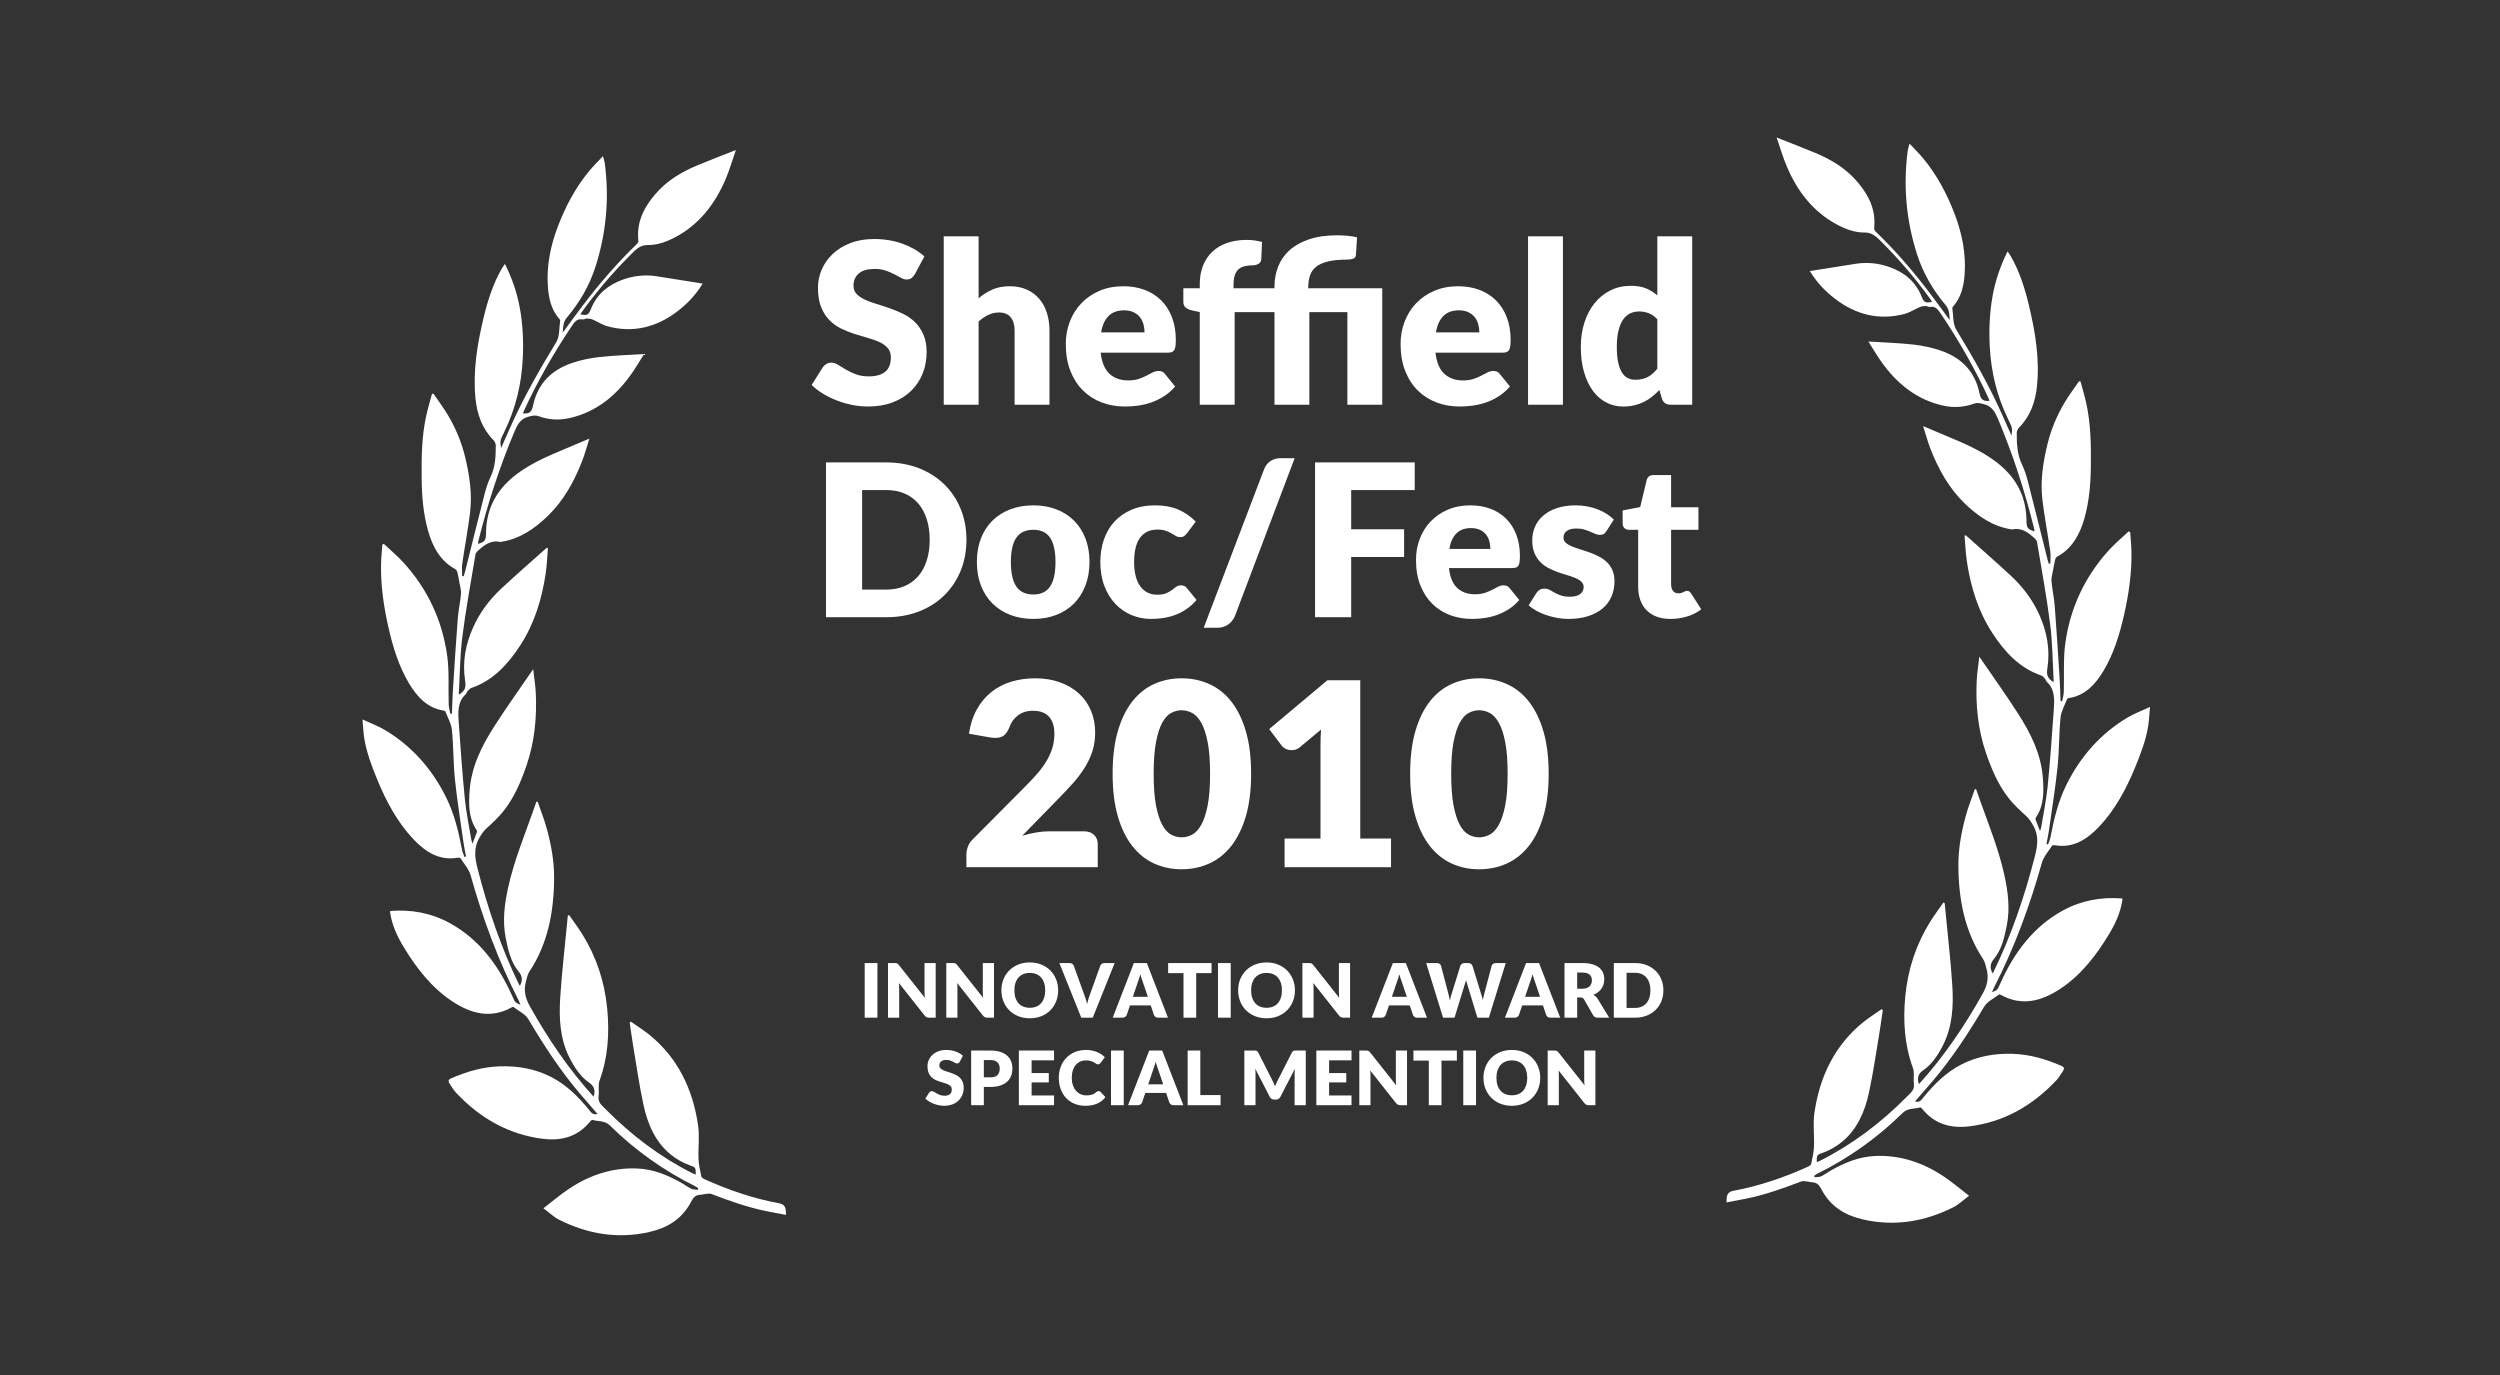 <?xml version="1.0" encoding="UTF-8" standalone="no"?>
<svg width="200px" height="110px" viewBox="0 0 200 110" version="1.1" xmlns="http://www.w3.org/2000/svg" xmlns:xlink="http://www.w3.org/1999/xlink" xmlns:sketch="http://www.bohemiancoding.com/sketch/ns">
    <rect x="0" y="0" width="200" height="110" fill="#333333" stroke="none"/>
    <!-- Generator: Sketch 3.3.3 (12072) - http://www.bohemiancoding.com/sketch -->
    <title>PV - Sheffield DocFest 2010</title>
    <desc>Created with Sketch.</desc>
    <defs></defs>
    <g id="Page-1" stroke="none" stroke-width="1" fill="none" fill-rule="evenodd" sketch:type="MSPage">
        <g id="Awards" sketch:type="MSArtboardGroup" transform="translate(-36, -579)">
            <g id="PV---Sheffield-DocFest-2010" sketch:type="MSLayerGroup" transform="translate(36, 579)">
                <g id="Palmes" transform="translate(29, 11)" fill="#FFFFFF" sketch:type="MSShapeGroup">
                    <g id="Palme">
                        <g transform="translate(0, 1)">
                            <path d="M26.655,81.971 C26.677,81.355 26.604,81.378 26.165,81.219 C25.637,81.028 25.116,80.733 24.668,80.371 C23.44,79.379 22.809,77.943 22.473,76.365 C22.151,74.859 21.93,73.327 21.674,71.805 C21.563,71.144 21.475,70.478 21.377,69.815 C21.404,69.785 21.432,69.756 21.459,69.727 C21.964,70.081 22.49,70.404 22.969,70.796 C25.192,72.611 26.429,75.089 26.85,78.053 C26.973,78.919 26.844,79.825 26.88,80.711 C26.898,81.184 27.01,81.655 27.108,82.12 C27.128,82.212 27.269,82.294 27.37,82.34 C29.274,83.197 31.228,83.871 33.262,84.249 C33.766,84.342 33.886,84.528 33.876,85.192 C33.347,85.091 32.825,84.999 32.305,84.892 C30.808,84.585 29.366,84.077 27.931,83.527 C27.661,83.424 27.315,83.567 27.003,83.584 C26.665,83.603 26.471,83.783 26.301,84.116 C25.565,85.553 24.348,86.243 22.938,86.562 C20.434,87.128 18.025,86.738 15.718,85.574 C15.308,85.367 14.956,85.02 14.475,84.661 C15.219,84.09 15.844,83.553 16.519,83.104 C18.201,81.985 20.025,81.389 22.007,81.48 C23.266,81.538 24.419,82.003 25.524,82.633 C25.787,82.783 26.033,82.974 26.304,83.101 C26.461,83.175 26.653,83.159 26.829,83.184 C26.84,83.141 26.851,83.099 26.861,83.056 C26.779,83.003 26.7,82.94 26.613,82.897 C24.115,81.657 21.832,80.049 19.793,78.039 C19.368,77.62 18.858,77.737 18.392,77.592 C18.347,77.579 18.264,77.655 18.22,77.71 C17.199,78.978 15.864,79.283 14.422,79.103 C11.72,78.766 9.416,77.479 7.473,75.405 C7.279,75.198 7.135,74.935 6.971,74.695 C6.846,74.514 6.845,74.376 7.07,74.278 C8.325,73.73 9.609,73.35 10.971,73.307 C12.415,73.261 13.802,73.492 15.119,74.173 C16.293,74.78 17.235,75.703 18.092,76.749 C18.268,76.964 18.423,77.237 18.8,77.115 C18.316,76.557 17.847,76.027 17.388,75.487 C15.834,73.658 14.513,71.639 13.273,69.544 C13.018,69.113 12.485,68.877 12.074,68.56 C12.043,68.537 11.962,68.574 11.912,68.601 C10.252,69.518 8.675,69.087 7.204,68.123 C5.543,67.034 4.301,65.444 3.246,63.681 C2.761,62.871 2.368,62.013 2.217,61.044 C2.209,60.995 2.211,60.944 2.208,60.878 C3.872,60.749 5.455,61.017 6.952,61.831 C9.294,63.104 10.862,65.172 11.987,67.7 C12.208,68.195 12.202,68.198 12.635,68.381 C12.572,68.227 12.534,68.112 12.48,68.007 C10.856,64.837 9.623,61.49 8.648,58.018 C8.508,57.521 8.123,57.104 7.838,56.661 C7.806,56.611 7.683,56.606 7.607,56.619 C6.176,56.866 5.058,56.179 4.082,55.147 C2.797,53.787 1.903,52.131 1.176,50.357 C0.743,49.299 0.332,48.23 0.145,47.081 C0.071,46.625 0.055,46.157 0,45.556 C0.679,45.872 1.277,46.088 1.819,46.415 C3.926,47.682 5.556,49.487 6.699,51.809 C7.343,53.115 7.69,54.534 7.962,55.98 C8,56.178 8.089,56.364 8.155,56.556 C8.198,56.542 8.241,56.527 8.284,56.513 C8.221,56.181 8.144,55.852 8.097,55.518 C7.855,53.808 7.579,52.102 7.398,50.384 C7.26,49.064 7.287,47.724 7.156,46.403 C7.105,45.895 6.821,45.413 6.632,44.925 C6.613,44.876 6.513,44.848 6.448,44.838 C5.203,44.636 4.385,43.773 3.732,42.686 C2.898,41.298 2.424,39.741 2.064,38.142 C1.695,36.505 1.455,34.846 1.484,33.153 C1.493,32.626 1.55,32.101 1.585,31.574 C1.624,31.552 1.663,31.529 1.702,31.506 C2.238,32.012 2.807,32.483 3.304,33.031 C5.174,35.098 6.376,37.576 6.774,40.453 C6.951,41.732 6.854,43.056 6.897,44.359 C6.905,44.61 6.985,44.857 7.032,45.106 C7.073,45.099 7.115,45.092 7.156,45.085 C7.181,44.469 7.193,43.852 7.232,43.237 C7.354,41.324 7.473,39.411 7.62,37.501 C7.672,36.828 7.823,36.164 7.882,35.491 C7.906,35.216 7.807,34.927 7.759,34.646 C7.71,34.365 7.664,34.082 7.596,33.806 C7.572,33.705 7.51,33.578 7.433,33.536 C6.245,32.897 5.617,31.78 5.243,30.453 C4.861,29.096 4.747,27.697 4.732,26.284 C4.714,24.585 4.735,22.889 5.106,21.226 C5.234,20.65 5.406,20.086 5.558,19.517 C5.596,19.509 5.635,19.501 5.673,19.493 C6.06,20.061 6.475,20.609 6.829,21.202 C7.444,22.231 7.913,23.345 8.203,24.535 C8.56,26.002 8.79,27.5 8.604,29.02 C8.437,30.384 8.177,31.734 7.98,33.095 C7.933,33.417 7.973,33.754 7.973,34.083 C8.014,34.089 8.056,34.094 8.097,34.099 C8.134,33.974 8.175,33.85 8.207,33.723 C8.723,31.666 9.231,29.607 9.759,27.554 C9.881,27.079 10.028,26.601 10.238,26.168 C10.627,25.367 10.662,24.509 10.662,23.641 C10.662,23.498 10.582,23.316 10.483,23.217 C9.585,22.314 9.166,21.157 9.038,19.868 C8.82,17.655 9.188,15.506 9.698,13.377 C10.023,12.023 10.444,10.713 11.125,9.518 C11.197,9.391 11.285,9.274 11.393,9.11 C11.967,10.266 12.367,11.427 12.589,12.656 C12.831,13.993 12.889,15.346 12.82,16.708 C12.716,18.768 12.24,20.713 11.352,22.531 C11.012,23.225 10.991,23.261 11.084,23.843 C11.327,23.297 11.544,22.814 11.758,22.33 C12.833,19.894 14.136,17.61 15.506,15.363 C15.78,14.914 15.727,14.222 15.815,13.64 C15.822,13.595 15.759,13.53 15.72,13.484 C15.097,12.76 14.891,11.852 14.828,10.904 C14.717,9.258 15.04,7.684 15.609,6.174 C16.231,4.526 17.045,2.997 18.144,1.67 C18.47,1.276 18.836,0.922 19.236,0.491 C19.297,0.717 19.355,0.867 19.376,1.022 C19.759,3.861 19.503,6.636 18.638,9.339 C18.147,10.872 17.355,12.216 16.351,13.404 C16.072,13.733 16.042,14.1 16.023,14.604 C16.574,13.856 17.058,13.186 17.555,12.528 C18.901,10.749 20.344,9.071 21.929,7.543 C21.998,7.477 22.079,7.355 22.07,7.271 C21.905,5.777 22.51,4.615 23.386,3.576 C24.319,2.468 25.497,1.769 26.762,1.238 C27.753,0.821 28.757,0.442 29.872,0 C29.584,0.827 29.363,1.593 29.056,2.316 C28.209,4.313 26.958,5.911 25.135,6.914 C24.405,7.315 23.635,7.616 22.82,7.601 C22.182,7.589 21.808,8.023 21.419,8.41 C20.009,9.815 18.713,11.342 17.532,12.984 C17.498,13.032 17.473,13.088 17.439,13.147 C17.964,13.265 18.085,13.191 18.272,12.724 C18.772,11.477 19.695,10.774 20.837,10.366 C21.722,10.05 22.626,9.96 23.547,10.103 C24.752,10.29 25.956,10.486 27.213,10.686 C26.649,11.609 25.972,12.311 25.201,12.901 C23.504,14.198 21.643,14.648 19.621,14.109 C19.202,13.997 18.817,13.736 18.41,13.563 C18.268,13.503 18.106,13.483 17.953,13.481 C17.837,13.478 17.715,13.575 17.607,13.554 C17.142,13.462 16.935,13.798 16.705,14.142 C15.273,16.278 13.994,18.517 12.904,20.885 C12.877,20.942 12.86,21.004 12.837,21.067 C13.329,21.124 13.536,20.967 13.634,20.486 C14.018,18.617 15.185,17.577 16.763,17.039 C17.472,16.798 18.218,16.645 18.957,16.563 C20.103,16.435 21.257,16.403 22.528,16.322 C22.169,16.888 21.873,17.398 21.538,17.877 C20.259,19.706 18.648,20.979 16.553,21.449 C15.713,21.638 14.895,21.586 14.092,21.296 C13.788,21.187 13.543,21.266 13.248,21.345 C12.645,21.507 12.396,21.954 12.159,22.518 C10.965,25.361 10.01,28.297 9.262,31.316 C9.248,31.376 9.253,31.441 9.249,31.511 C9.794,31.343 9.878,31.224 9.883,30.637 C9.902,28.526 10.864,27.021 12.406,25.879 C13.569,25.018 14.866,24.474 16.163,23.928 C16.793,23.663 17.422,23.396 18.151,23.088 C17.939,23.749 17.783,24.342 17.564,24.905 C16.921,26.552 16.078,28.057 14.842,29.258 C13.767,30.302 12.58,31.111 11.125,31.342 C11.09,31.347 11.053,31.363 11.02,31.356 C10.261,31.184 9.708,31.613 9.183,32.115 C9.118,32.177 9.052,32.269 9.038,32.357 C8.677,34.547 8.267,36.73 7.988,38.933 C7.797,40.44 7.791,41.975 7.704,43.497 C7.703,43.518 7.728,43.54 7.74,43.56 C8.212,43.242 8.293,43.005 8.207,42.438 C7.98,40.958 8.247,39.555 8.836,38.224 C9.378,36.998 10.163,35.963 11.103,35.087 C12.295,33.975 13.523,32.909 14.736,31.824 C14.769,31.835 14.802,31.846 14.835,31.857 C14.777,32.534 14.752,33.217 14.653,33.887 C14.351,35.942 13.749,37.875 12.644,39.593 C11.634,41.162 10.426,42.449 8.705,43.039 C8.584,43.08 8.483,43.208 8.388,43.312 C8.331,43.374 8.318,43.488 8.258,43.542 C7.59,44.152 7.641,44.985 7.698,45.798 C7.843,47.838 7.985,49.88 8.188,51.914 C8.297,53.011 8.527,54.093 8.705,55.181 C8.716,55.252 8.747,55.319 8.8,55.485 C8.943,55.118 9.057,54.839 9.157,54.555 C9.173,54.509 9.142,54.427 9.111,54.38 C8.476,53.422 8.488,52.327 8.572,51.226 C8.719,49.284 9.559,47.646 10.547,46.102 C11.522,44.577 12.576,43.113 13.655,41.535 C13.733,42.231 13.834,42.837 13.863,43.447 C13.957,45.432 13.761,47.376 13.117,49.25 C12.665,50.563 12.126,51.827 11.278,52.889 C10.874,53.395 10.396,53.837 9.921,54.266 C9.669,54.495 9.506,54.753 9.334,55.056 C8.859,55.897 9.003,56.7 9.227,57.571 C10.048,60.763 11.101,63.851 12.532,66.778 C12.549,66.811 12.573,66.84 12.595,66.872 C12.832,66.407 12.792,66.09 12.489,65.722 C11.866,64.968 11.652,64.019 11.46,63.06 C11.18,61.658 11.364,60.287 11.67,58.922 C12.12,56.915 12.882,55.031 13.567,53.116 C13.682,52.794 13.794,52.47 13.908,52.146 C13.941,52.139 13.975,52.132 14.008,52.124 C14.253,52.835 14.535,53.533 14.734,54.258 C15.09,55.558 15.337,56.889 15.329,58.254 C15.313,60.952 14.83,63.506 13.343,65.741 C13.205,65.948 13.159,66.232 13.085,66.485 C12.873,67.213 13.019,67.839 13.389,68.502 C14.851,71.115 16.508,73.552 18.485,75.731 C18.655,75.234 18.531,74.883 18.147,74.622 C17.418,74.124 16.941,73.38 16.537,72.569 C15.807,71.1 15.714,69.494 15.813,67.888 C15.936,65.887 16.174,63.894 16.363,61.897 C16.383,61.682 16.404,61.467 16.425,61.252 C16.459,61.235 16.492,61.217 16.525,61.199 C16.887,61.722 17.27,62.228 17.605,62.769 C18.713,64.56 19.371,66.546 19.577,68.691 C19.765,70.654 19.646,72.588 18.961,74.455 C18.828,74.817 18.943,75.28 18.888,75.688 C18.819,76.204 19.147,76.428 19.421,76.706 C21.513,78.829 23.835,80.576 26.43,81.878 C26.493,81.91 26.56,81.932 26.655,81.971"></path>
                        </g>
                        <g transform="translate(126, 43.5) scale(-1, 1) translate(-126, -43.5) translate(109, 0)">
                            <path d="M26.655,81.971 C26.677,81.355 26.604,81.378 26.165,81.219 C25.637,81.028 25.116,80.733 24.668,80.371 C23.44,79.379 22.809,77.943 22.473,76.365 C22.151,74.859 21.93,73.327 21.674,71.805 C21.563,71.144 21.475,70.478 21.377,69.815 C21.404,69.785 21.432,69.756 21.459,69.727 C21.964,70.081 22.49,70.404 22.969,70.796 C25.192,72.611 26.429,75.089 26.85,78.053 C26.973,78.919 26.844,79.825 26.88,80.711 C26.898,81.184 27.01,81.655 27.108,82.12 C27.128,82.212 27.269,82.294 27.37,82.34 C29.274,83.197 31.228,83.871 33.262,84.249 C33.766,84.342 33.886,84.528 33.876,85.192 C33.347,85.091 32.825,84.999 32.305,84.892 C30.808,84.585 29.366,84.077 27.931,83.527 C27.661,83.424 27.315,83.567 27.003,83.584 C26.665,83.603 26.471,83.783 26.301,84.116 C25.565,85.553 24.348,86.243 22.938,86.562 C20.434,87.128 18.025,86.738 15.718,85.574 C15.308,85.367 14.956,85.02 14.475,84.661 C15.219,84.09 15.844,83.553 16.519,83.104 C18.201,81.985 20.025,81.389 22.007,81.48 C23.266,81.538 24.419,82.003 25.524,82.633 C25.787,82.783 26.033,82.974 26.304,83.101 C26.461,83.175 26.653,83.159 26.829,83.184 C26.84,83.141 26.851,83.099 26.861,83.056 C26.779,83.003 26.7,82.94 26.613,82.897 C24.115,81.657 21.832,80.049 19.793,78.039 C19.368,77.62 18.858,77.737 18.392,77.592 C18.347,77.579 18.264,77.655 18.22,77.71 C17.199,78.978 15.864,79.283 14.422,79.103 C11.72,78.766 9.416,77.479 7.473,75.405 C7.279,75.198 7.135,74.935 6.971,74.695 C6.846,74.514 6.845,74.376 7.07,74.278 C8.325,73.73 9.609,73.35 10.971,73.307 C12.415,73.261 13.802,73.492 15.119,74.173 C16.293,74.78 17.235,75.703 18.092,76.749 C18.268,76.964 18.423,77.237 18.8,77.115 C18.316,76.557 17.847,76.027 17.388,75.487 C15.834,73.658 14.513,71.639 13.273,69.544 C13.018,69.113 12.485,68.877 12.074,68.56 C12.043,68.537 11.962,68.574 11.912,68.601 C10.252,69.518 8.675,69.087 7.204,68.123 C5.543,67.034 4.301,65.444 3.246,63.681 C2.761,62.871 2.368,62.013 2.217,61.044 C2.209,60.995 2.211,60.944 2.208,60.878 C3.872,60.749 5.455,61.017 6.952,61.831 C9.294,63.104 10.862,65.172 11.987,67.7 C12.208,68.195 12.202,68.198 12.635,68.381 C12.572,68.227 12.534,68.112 12.48,68.007 C10.856,64.837 9.623,61.49 8.648,58.018 C8.508,57.521 8.123,57.104 7.838,56.661 C7.806,56.611 7.683,56.606 7.607,56.619 C6.176,56.866 5.058,56.179 4.082,55.147 C2.797,53.787 1.903,52.131 1.176,50.357 C0.743,49.299 0.332,48.23 0.145,47.081 C0.071,46.625 0.055,46.157 0,45.556 C0.679,45.872 1.277,46.088 1.819,46.415 C3.926,47.682 5.556,49.487 6.699,51.809 C7.343,53.115 7.69,54.534 7.962,55.98 C8,56.178 8.089,56.364 8.155,56.556 C8.198,56.542 8.241,56.527 8.284,56.513 C8.221,56.181 8.144,55.852 8.097,55.518 C7.855,53.808 7.579,52.102 7.398,50.384 C7.26,49.064 7.287,47.724 7.156,46.403 C7.105,45.895 6.821,45.413 6.632,44.925 C6.613,44.876 6.513,44.848 6.448,44.838 C5.203,44.636 4.385,43.773 3.732,42.686 C2.898,41.298 2.424,39.741 2.064,38.142 C1.695,36.505 1.455,34.846 1.484,33.153 C1.493,32.626 1.55,32.101 1.585,31.574 C1.624,31.552 1.663,31.529 1.702,31.506 C2.238,32.012 2.807,32.483 3.304,33.031 C5.174,35.098 6.376,37.576 6.774,40.453 C6.951,41.732 6.854,43.056 6.897,44.359 C6.905,44.61 6.985,44.857 7.032,45.106 C7.073,45.099 7.115,45.092 7.156,45.085 C7.181,44.469 7.193,43.852 7.232,43.237 C7.354,41.324 7.473,39.411 7.62,37.501 C7.672,36.828 7.823,36.164 7.882,35.491 C7.906,35.216 7.807,34.927 7.759,34.646 C7.71,34.365 7.664,34.082 7.596,33.806 C7.572,33.705 7.51,33.578 7.433,33.536 C6.245,32.897 5.617,31.78 5.243,30.453 C4.861,29.096 4.747,27.697 4.732,26.284 C4.714,24.585 4.735,22.889 5.106,21.226 C5.234,20.65 5.406,20.086 5.558,19.517 C5.596,19.509 5.635,19.501 5.673,19.493 C6.06,20.061 6.475,20.609 6.829,21.202 C7.444,22.231 7.913,23.345 8.203,24.535 C8.56,26.002 8.79,27.5 8.604,29.02 C8.437,30.384 8.177,31.734 7.98,33.095 C7.933,33.417 7.973,33.754 7.973,34.083 C8.014,34.089 8.056,34.094 8.097,34.099 C8.134,33.974 8.175,33.85 8.207,33.723 C8.723,31.666 9.231,29.607 9.759,27.554 C9.881,27.079 10.028,26.601 10.238,26.168 C10.627,25.367 10.662,24.509 10.662,23.641 C10.662,23.498 10.582,23.316 10.483,23.217 C9.585,22.314 9.166,21.157 9.038,19.868 C8.82,17.655 9.188,15.506 9.698,13.377 C10.023,12.023 10.444,10.713 11.125,9.518 C11.197,9.391 11.285,9.274 11.393,9.11 C11.967,10.266 12.367,11.427 12.589,12.656 C12.831,13.993 12.889,15.346 12.82,16.708 C12.716,18.768 12.24,20.713 11.352,22.531 C11.012,23.225 10.991,23.261 11.084,23.843 C11.327,23.297 11.544,22.814 11.758,22.33 C12.833,19.894 14.136,17.61 15.506,15.363 C15.78,14.914 15.727,14.222 15.815,13.64 C15.822,13.595 15.759,13.53 15.72,13.484 C15.097,12.76 14.891,11.852 14.828,10.904 C14.717,9.258 15.04,7.684 15.609,6.174 C16.231,4.526 17.045,2.997 18.144,1.67 C18.47,1.276 18.836,0.922 19.236,0.491 C19.297,0.717 19.355,0.867 19.376,1.022 C19.759,3.861 19.503,6.636 18.638,9.339 C18.147,10.872 17.355,12.216 16.351,13.404 C16.072,13.733 16.042,14.1 16.023,14.604 C16.574,13.856 17.058,13.186 17.555,12.528 C18.901,10.749 20.344,9.071 21.929,7.543 C21.998,7.477 22.079,7.355 22.07,7.271 C21.905,5.777 22.51,4.615 23.386,3.576 C24.319,2.468 25.497,1.769 26.762,1.238 C27.753,0.821 28.757,0.442 29.872,0 C29.584,0.827 29.363,1.593 29.056,2.316 C28.209,4.313 26.958,5.911 25.135,6.914 C24.405,7.315 23.635,7.616 22.82,7.601 C22.182,7.589 21.808,8.023 21.419,8.41 C20.009,9.815 18.713,11.342 17.532,12.984 C17.498,13.032 17.473,13.088 17.439,13.147 C17.964,13.265 18.085,13.191 18.272,12.724 C18.772,11.477 19.695,10.774 20.837,10.366 C21.722,10.05 22.626,9.96 23.547,10.103 C24.752,10.29 25.956,10.486 27.213,10.686 C26.649,11.609 25.972,12.311 25.201,12.901 C23.504,14.198 21.643,14.648 19.621,14.109 C19.202,13.997 18.817,13.736 18.41,13.563 C18.268,13.503 18.106,13.483 17.953,13.481 C17.837,13.478 17.715,13.575 17.607,13.554 C17.142,13.462 16.935,13.798 16.705,14.142 C15.273,16.278 13.994,18.517 12.904,20.885 C12.877,20.942 12.86,21.004 12.837,21.067 C13.329,21.124 13.536,20.967 13.634,20.486 C14.018,18.617 15.185,17.577 16.763,17.039 C17.472,16.798 18.218,16.645 18.957,16.563 C20.103,16.435 21.257,16.403 22.528,16.322 C22.169,16.888 21.873,17.398 21.538,17.877 C20.259,19.706 18.648,20.979 16.553,21.449 C15.713,21.638 14.895,21.586 14.092,21.296 C13.788,21.187 13.543,21.266 13.248,21.345 C12.645,21.507 12.396,21.954 12.159,22.518 C10.965,25.361 10.01,28.297 9.262,31.316 C9.248,31.376 9.253,31.441 9.249,31.511 C9.794,31.343 9.878,31.224 9.883,30.637 C9.902,28.526 10.864,27.021 12.406,25.879 C13.569,25.018 14.866,24.474 16.163,23.928 C16.793,23.663 17.422,23.396 18.151,23.088 C17.939,23.749 17.783,24.342 17.564,24.905 C16.921,26.552 16.078,28.057 14.842,29.258 C13.767,30.302 12.58,31.111 11.125,31.342 C11.09,31.347 11.053,31.363 11.02,31.356 C10.261,31.184 9.708,31.613 9.183,32.115 C9.118,32.177 9.052,32.269 9.038,32.357 C8.677,34.547 8.267,36.73 7.988,38.933 C7.797,40.44 7.791,41.975 7.704,43.497 C7.703,43.518 7.728,43.54 7.74,43.56 C8.212,43.242 8.293,43.005 8.207,42.438 C7.98,40.958 8.247,39.555 8.836,38.224 C9.378,36.998 10.163,35.963 11.103,35.087 C12.295,33.975 13.523,32.909 14.736,31.824 C14.769,31.835 14.802,31.846 14.835,31.857 C14.777,32.534 14.752,33.217 14.653,33.887 C14.351,35.942 13.749,37.875 12.644,39.593 C11.634,41.162 10.426,42.449 8.705,43.039 C8.584,43.08 8.483,43.208 8.388,43.312 C8.331,43.374 8.318,43.488 8.258,43.542 C7.59,44.152 7.641,44.985 7.698,45.798 C7.843,47.838 7.985,49.88 8.188,51.914 C8.297,53.011 8.527,54.093 8.705,55.181 C8.716,55.252 8.747,55.319 8.8,55.485 C8.943,55.118 9.057,54.839 9.157,54.555 C9.173,54.509 9.142,54.427 9.111,54.38 C8.476,53.422 8.488,52.327 8.572,51.226 C8.719,49.284 9.559,47.646 10.547,46.102 C11.522,44.577 12.576,43.113 13.655,41.535 C13.733,42.231 13.834,42.837 13.863,43.447 C13.957,45.432 13.761,47.376 13.117,49.25 C12.665,50.563 12.126,51.827 11.278,52.889 C10.874,53.395 10.396,53.837 9.921,54.266 C9.669,54.495 9.506,54.753 9.334,55.056 C8.859,55.897 9.003,56.7 9.227,57.571 C10.048,60.763 11.101,63.851 12.532,66.778 C12.549,66.811 12.573,66.84 12.595,66.872 C12.832,66.407 12.792,66.09 12.489,65.722 C11.866,64.968 11.652,64.019 11.46,63.06 C11.18,61.658 11.364,60.287 11.67,58.922 C12.12,56.915 12.882,55.031 13.567,53.116 C13.682,52.794 13.794,52.47 13.908,52.146 C13.941,52.139 13.975,52.132 14.008,52.124 C14.253,52.835 14.535,53.533 14.734,54.258 C15.09,55.558 15.337,56.889 15.329,58.254 C15.313,60.952 14.83,63.506 13.343,65.741 C13.205,65.948 13.159,66.232 13.085,66.485 C12.873,67.213 13.019,67.839 13.389,68.502 C14.851,71.115 16.508,73.552 18.485,75.731 C18.655,75.234 18.531,74.883 18.147,74.622 C17.418,74.124 16.941,73.38 16.537,72.569 C15.807,71.1 15.714,69.494 15.813,67.888 C15.936,65.887 16.174,63.894 16.363,61.897 C16.383,61.682 16.404,61.467 16.425,61.252 C16.459,61.235 16.492,61.217 16.525,61.199 C16.887,61.722 17.27,62.228 17.605,62.769 C18.713,64.56 19.371,66.546 19.577,68.691 C19.765,70.654 19.646,72.588 18.961,74.455 C18.828,74.817 18.943,75.28 18.888,75.688 C18.819,76.204 19.147,76.428 19.421,76.706 C21.513,78.829 23.835,80.576 26.43,81.878 C26.493,81.91 26.56,81.932 26.655,81.971"></path>
                        </g>
                    </g>
                    <path d="M44.194,10.929 C44.104,11.073 44.01,11.181 43.91,11.253 C43.811,11.325 43.684,11.361 43.528,11.361 C43.39,11.361 43.242,11.318 43.083,11.231 C42.923,11.144 42.744,11.046 42.542,10.938 C42.341,10.83 42.112,10.733 41.854,10.646 C41.596,10.559 41.302,10.515 40.972,10.515 C40.402,10.515 39.978,10.637 39.699,10.88 C39.419,11.123 39.28,11.451 39.28,11.865 C39.28,12.129 39.364,12.348 39.532,12.522 C39.7,12.696 39.92,12.846 40.194,12.972 C40.467,13.098 40.778,13.214 41.13,13.319 C41.481,13.424 41.839,13.541 42.205,13.67 C42.571,13.799 42.929,13.95 43.281,14.124 C43.632,14.298 43.943,14.52 44.217,14.79 C44.49,15.06 44.71,15.389 44.878,15.776 C45.046,16.163 45.13,16.629 45.13,17.175 C45.13,17.781 45.025,18.348 44.815,18.876 C44.605,19.404 44.301,19.865 43.901,20.258 C43.502,20.651 43.011,20.96 42.425,21.185 C41.84,21.41 41.176,21.522 40.432,21.522 C40.024,21.522 39.609,21.48 39.185,21.396 C38.762,21.312 38.353,21.194 37.957,21.041 C37.561,20.888 37.189,20.706 36.841,20.496 C36.493,20.286 36.19,20.052 35.932,19.794 L36.832,18.372 C36.904,18.27 36.998,18.185 37.115,18.116 C37.233,18.047 37.36,18.012 37.498,18.012 C37.678,18.012 37.859,18.069 38.042,18.183 C38.226,18.297 38.432,18.423 38.663,18.561 C38.895,18.699 39.16,18.825 39.46,18.939 C39.76,19.053 40.114,19.11 40.522,19.11 C41.074,19.11 41.503,18.989 41.809,18.746 C42.115,18.503 42.268,18.117 42.268,17.589 C42.268,17.283 42.184,17.034 42.016,16.842 C41.848,16.65 41.628,16.491 41.355,16.365 C41.081,16.239 40.771,16.128 40.423,16.032 C40.075,15.936 39.718,15.83 39.352,15.713 C38.986,15.596 38.629,15.452 38.281,15.281 C37.933,15.11 37.623,14.885 37.349,14.606 C37.076,14.327 36.856,13.979 36.688,13.562 C36.52,13.145 36.436,12.63 36.436,12.018 C36.436,11.526 36.535,11.046 36.733,10.578 C36.931,10.11 37.222,9.693 37.606,9.327 C37.99,8.961 38.461,8.669 39.019,8.45 C39.577,8.231 40.216,8.121 40.936,8.121 C41.338,8.121 41.729,8.153 42.111,8.216 C42.492,8.279 42.853,8.372 43.195,8.495 C43.537,8.618 43.856,8.765 44.154,8.936 C44.451,9.107 44.716,9.3 44.95,9.516 L44.194,10.929 Z M49.288,12.864 C49.624,12.576 49.988,12.344 50.382,12.167 C50.775,11.99 51.244,11.901 51.79,11.901 C52.3,11.901 52.751,11.99 53.145,12.167 C53.538,12.344 53.869,12.59 54.139,12.905 C54.409,13.22 54.613,13.595 54.751,14.03 C54.889,14.465 54.958,14.937 54.958,15.447 L54.958,21.378 L52.168,21.378 L52.168,15.447 C52.168,14.991 52.063,14.636 51.853,14.381 C51.643,14.126 51.334,13.998 50.926,13.998 C50.62,13.998 50.334,14.063 50.066,14.192 C49.799,14.321 49.54,14.496 49.288,14.718 L49.288,21.378 L46.498,21.378 L46.498,7.905 L49.288,7.905 L49.288,12.864 Z M62.563,15.591 C62.563,15.369 62.535,15.153 62.477,14.943 C62.42,14.733 62.328,14.546 62.199,14.381 C62.069,14.216 61.9,14.082 61.69,13.98 C61.48,13.878 61.225,13.827 60.925,13.827 C60.397,13.827 59.983,13.979 59.683,14.282 C59.383,14.585 59.185,15.021 59.089,15.591 L62.563,15.591 Z M59.053,17.211 C59.143,17.991 59.38,18.557 59.764,18.908 C60.148,19.259 60.643,19.434 61.249,19.434 C61.573,19.434 61.852,19.395 62.086,19.317 C62.32,19.239 62.528,19.152 62.712,19.056 C62.895,18.96 63.062,18.873 63.215,18.795 C63.369,18.717 63.529,18.678 63.697,18.678 C63.919,18.678 64.087,18.759 64.201,18.921 L65.011,19.92 C64.723,20.25 64.413,20.519 64.079,20.726 C63.746,20.933 63.405,21.095 63.053,21.212 C62.702,21.329 62.352,21.41 62.001,21.455 C61.649,21.5 61.315,21.522 60.997,21.522 C60.343,21.522 59.73,21.416 59.157,21.203 C58.583,20.99 58.083,20.673 57.654,20.253 C57.224,19.833 56.886,19.311 56.636,18.687 C56.387,18.063 56.263,17.337 56.263,16.509 C56.263,15.885 56.369,15.294 56.583,14.736 C56.796,14.178 57.101,13.689 57.501,13.269 C57.9,12.849 58.382,12.516 58.95,12.27 C59.517,12.024 60.157,11.901 60.871,11.901 C61.489,11.901 62.054,11.997 62.568,12.189 C63.081,12.381 63.521,12.66 63.891,13.026 C64.26,13.392 64.547,13.841 64.754,14.372 C64.962,14.903 65.065,15.504 65.065,16.176 C65.065,16.386 65.056,16.557 65.038,16.689 C65.02,16.821 64.987,16.926 64.939,17.004 C64.891,17.082 64.827,17.136 64.746,17.166 C64.664,17.196 64.561,17.211 64.435,17.211 L59.053,17.211 Z M66.982,21.378 L66.982,13.962 L66.37,13.836 C66.16,13.788 65.991,13.713 65.862,13.611 C65.732,13.509 65.668,13.359 65.668,13.161 L65.668,12.063 L66.982,12.063 L66.982,11.712 C66.982,11.178 67.067,10.694 67.239,10.259 C67.41,9.824 67.655,9.453 67.977,9.147 C68.298,8.841 68.689,8.606 69.151,8.441 C69.613,8.276 70.138,8.193 70.726,8.193 C70.954,8.193 71.164,8.207 71.356,8.234 C71.548,8.261 71.749,8.301 71.959,8.355 L71.905,9.714 C71.893,9.906 71.814,10.04 71.666,10.115 C71.519,10.19 71.368,10.227 71.212,10.227 C70.966,10.227 70.747,10.251 70.555,10.299 C70.363,10.347 70.203,10.431 70.073,10.551 C69.944,10.671 69.847,10.832 69.781,11.033 C69.715,11.234 69.682,11.487 69.682,11.793 L69.682,12.063 L72.958,12.063 L72.958,11.928 C72.958,11.364 73.055,10.832 73.251,10.331 C73.446,9.83 73.747,9.395 74.155,9.026 C74.563,8.657 75.083,8.364 75.716,8.148 C76.35,7.932 77.104,7.824 77.98,7.824 C78.25,7.824 78.529,7.838 78.817,7.865 C79.105,7.892 79.354,7.932 79.564,7.986 L79.474,9.399 C79.462,9.549 79.387,9.648 79.249,9.696 C79.111,9.744 78.964,9.768 78.808,9.768 C78.184,9.768 77.668,9.816 77.26,9.912 C76.852,10.008 76.53,10.151 76.293,10.34 C76.055,10.529 75.891,10.764 75.797,11.046 C75.704,11.328 75.658,11.652 75.658,12.018 L75.658,12.063 L81.58,12.063 L81.58,21.378 L78.79,21.378 L78.79,13.971 L75.748,13.971 L75.748,21.378 L72.958,21.378 L72.958,13.971 L69.772,13.971 L69.772,21.378 L66.982,21.378 Z M89.347,15.591 C89.347,15.369 89.319,15.153 89.261,14.943 C89.204,14.733 89.112,14.546 88.983,14.381 C88.853,14.216 88.684,14.082 88.474,13.98 C88.264,13.878 88.009,13.827 87.709,13.827 C87.181,13.827 86.767,13.979 86.467,14.282 C86.167,14.585 85.969,15.021 85.873,15.591 L89.347,15.591 Z M85.837,17.211 C85.927,17.991 86.164,18.557 86.548,18.908 C86.932,19.259 87.427,19.434 88.033,19.434 C88.357,19.434 88.636,19.395 88.87,19.317 C89.104,19.239 89.312,19.152 89.496,19.056 C89.679,18.96 89.846,18.873 89.999,18.795 C90.153,18.717 90.313,18.678 90.481,18.678 C90.703,18.678 90.871,18.759 90.985,18.921 L91.795,19.92 C91.507,20.25 91.197,20.519 90.864,20.726 C90.53,20.933 90.189,21.095 89.838,21.212 C89.486,21.329 89.136,21.41 88.784,21.455 C88.433,21.5 88.099,21.522 87.781,21.522 C87.127,21.522 86.514,21.416 85.941,21.203 C85.367,20.99 84.867,20.673 84.438,20.253 C84.008,19.833 83.67,19.311 83.421,18.687 C83.171,18.063 83.047,17.337 83.047,16.509 C83.047,15.885 83.153,15.294 83.367,14.736 C83.58,14.178 83.885,13.689 84.284,13.269 C84.684,12.849 85.166,12.516 85.734,12.27 C86.301,12.024 86.941,11.901 87.655,11.901 C88.273,11.901 88.838,11.997 89.352,12.189 C89.865,12.381 90.305,12.66 90.674,13.026 C91.044,13.392 91.331,13.841 91.538,14.372 C91.746,14.903 91.849,15.504 91.849,16.176 C91.849,16.386 91.84,16.557 91.822,16.689 C91.804,16.821 91.771,16.926 91.723,17.004 C91.675,17.082 91.611,17.136 91.529,17.166 C91.448,17.196 91.345,17.211 91.219,17.211 L85.837,17.211 Z M96.034,7.905 L96.034,21.378 L93.244,21.378 L93.244,7.905 L96.034,7.905 Z M103.585,14.547 C103.375,14.313 103.147,14.15 102.901,14.057 C102.655,13.964 102.397,13.917 102.127,13.917 C101.869,13.917 101.632,13.968 101.416,14.07 C101.2,14.172 101.013,14.336 100.853,14.561 C100.694,14.786 100.57,15.078 100.48,15.438 C100.39,15.798 100.345,16.233 100.345,16.743 C100.345,17.235 100.381,17.649 100.453,17.985 C100.525,18.321 100.625,18.593 100.754,18.8 C100.884,19.007 101.038,19.155 101.218,19.245 C101.398,19.335 101.599,19.38 101.821,19.38 C102.025,19.38 102.209,19.361 102.374,19.322 C102.54,19.283 102.691,19.227 102.829,19.155 C102.967,19.083 103.097,18.992 103.221,18.881 C103.344,18.77 103.465,18.642 103.585,18.498 L103.585,14.547 Z M106.375,7.905 L106.375,21.378 L104.647,21.378 C104.299,21.378 104.071,21.222 103.963,20.91 L103.747,20.199 C103.561,20.397 103.366,20.577 103.162,20.739 C102.958,20.901 102.738,21.041 102.501,21.158 C102.263,21.275 102.009,21.365 101.736,21.428 C101.462,21.491 101.167,21.522 100.849,21.522 C100.363,21.522 99.913,21.414 99.499,21.198 C99.085,20.982 98.728,20.67 98.428,20.262 C98.128,19.854 97.893,19.355 97.722,18.764 C97.55,18.173 97.465,17.499 97.465,16.743 C97.465,16.047 97.561,15.401 97.753,14.804 C97.945,14.207 98.216,13.691 98.567,13.256 C98.919,12.821 99.34,12.48 99.832,12.234 C100.324,11.988 100.867,11.865 101.461,11.865 C101.947,11.865 102.355,11.934 102.685,12.072 C103.015,12.21 103.315,12.396 103.585,12.63 L103.585,7.905 L106.375,7.905 Z M48.316,32.182 C48.316,33.077 48.162,33.903 47.853,34.659 C47.544,35.416 47.109,36.07 46.548,36.623 C45.987,37.175 45.312,37.606 44.521,37.915 C43.73,38.224 42.854,38.378 41.89,38.378 L37.079,38.378 L37.079,25.994 L41.89,25.994 C42.854,25.994 43.73,26.149 44.521,26.461 C45.312,26.773 45.987,27.203 46.548,27.753 C47.109,28.303 47.544,28.956 47.853,29.712 C48.162,30.469 48.316,31.292 48.316,32.182 L48.316,32.182 Z M45.375,32.182 C45.375,31.57 45.296,31.017 45.137,30.524 C44.979,30.031 44.751,29.613 44.453,29.27 C44.155,28.927 43.791,28.664 43.361,28.48 C42.93,28.296 42.44,28.204 41.89,28.204 L39.969,28.204 L39.969,36.168 L41.89,36.168 C42.44,36.168 42.93,36.076 43.361,35.892 C43.791,35.708 44.155,35.444 44.453,35.101 C44.751,34.758 44.979,34.341 45.137,33.848 C45.296,33.355 45.375,32.799 45.375,32.182 L45.375,32.182 Z M53.671,29.428 C54.34,29.428 54.949,29.532 55.499,29.742 C56.048,29.952 56.52,30.252 56.914,30.643 C57.308,31.034 57.614,31.509 57.832,32.067 C58.05,32.625 58.159,33.253 58.159,33.95 C58.159,34.652 58.05,35.285 57.832,35.849 C57.614,36.413 57.308,36.892 56.914,37.286 C56.52,37.68 56.048,37.983 55.499,38.195 C54.949,38.408 54.34,38.514 53.671,38.514 C52.997,38.514 52.384,38.408 51.831,38.195 C51.278,37.983 50.803,37.68 50.403,37.286 C50.003,36.892 49.695,36.413 49.477,35.849 C49.258,35.285 49.149,34.652 49.149,33.95 C49.149,33.253 49.258,32.625 49.477,32.067 C49.695,31.509 50.003,31.034 50.403,30.643 C50.803,30.252 51.278,29.952 51.831,29.742 C52.384,29.532 52.997,29.428 53.671,29.428 L53.671,29.428 Z M53.671,36.559 C54.278,36.559 54.724,36.345 55.01,35.917 C55.296,35.489 55.439,34.839 55.439,33.967 C55.439,33.094 55.296,32.445 55.01,32.02 C54.724,31.595 54.278,31.383 53.671,31.383 C53.048,31.383 52.592,31.595 52.303,32.02 C52.014,32.445 51.869,33.094 51.869,33.967 C51.869,34.839 52.014,35.489 52.303,35.917 C52.592,36.345 53.048,36.559 53.671,36.559 L53.671,36.559 Z M65.962,31.655 C65.883,31.751 65.806,31.827 65.733,31.884 C65.659,31.941 65.554,31.969 65.418,31.969 C65.288,31.969 65.17,31.938 65.066,31.876 C64.961,31.813 64.843,31.744 64.713,31.667 C64.582,31.591 64.429,31.521 64.254,31.459 C64.078,31.397 63.86,31.366 63.599,31.366 C63.276,31.366 62.997,31.425 62.762,31.544 C62.527,31.663 62.333,31.833 62.18,32.054 C62.027,32.275 61.913,32.546 61.84,32.866 C61.766,33.186 61.729,33.547 61.729,33.95 C61.729,34.794 61.892,35.443 62.218,35.896 C62.544,36.349 62.993,36.576 63.565,36.576 C63.871,36.576 64.113,36.538 64.292,36.461 C64.471,36.385 64.622,36.3 64.747,36.206 C64.871,36.113 64.986,36.026 65.091,35.947 C65.196,35.868 65.328,35.828 65.486,35.828 C65.696,35.828 65.855,35.905 65.962,36.058 L66.727,37.001 C66.455,37.313 66.169,37.566 65.869,37.762 C65.568,37.957 65.261,38.11 64.947,38.221 C64.632,38.331 64.316,38.408 63.999,38.45 C63.681,38.493 63.373,38.514 63.072,38.514 C62.534,38.514 62.02,38.412 61.529,38.208 C61.039,38.004 60.609,37.708 60.237,37.32 C59.866,36.932 59.572,36.454 59.353,35.888 C59.135,35.321 59.026,34.675 59.026,33.95 C59.026,33.315 59.121,32.721 59.311,32.169 C59.501,31.616 59.781,31.137 60.153,30.732 C60.524,30.327 60.983,30.008 61.529,29.776 C62.076,29.544 62.71,29.428 63.429,29.428 C64.121,29.428 64.727,29.538 65.248,29.759 C65.77,29.98 66.24,30.303 66.659,30.728 L65.962,31.655 Z M69.796,38.276 C69.733,38.429 69.653,38.565 69.553,38.684 C69.454,38.803 69.344,38.902 69.222,38.982 C69.1,39.061 68.97,39.12 68.831,39.16 C68.692,39.2 68.555,39.22 68.419,39.22 L67.297,39.22 L72.125,26.546 C72.238,26.257 72.411,26.036 72.643,25.883 C72.876,25.73 73.145,25.654 73.451,25.654 L74.573,25.654 L69.796,38.276 Z M79.095,28.204 L79.095,31.34 L83.328,31.34 L83.328,33.559 L79.095,33.559 L79.095,38.378 L76.205,38.378 L76.205,25.994 L84.178,25.994 L84.178,28.204 L79.095,28.204 Z M90.23,32.913 C90.23,32.703 90.203,32.499 90.149,32.301 C90.095,32.102 90.007,31.925 89.885,31.769 C89.764,31.613 89.604,31.487 89.405,31.391 C89.207,31.295 88.966,31.247 88.683,31.247 C88.184,31.247 87.793,31.39 87.51,31.676 C87.226,31.962 87.039,32.374 86.949,32.913 L90.23,32.913 Z M86.915,34.443 C87,35.179 87.224,35.713 87.586,36.045 C87.949,36.376 88.416,36.542 88.989,36.542 C89.295,36.542 89.558,36.505 89.779,36.432 C90,36.358 90.197,36.276 90.37,36.185 C90.543,36.094 90.701,36.012 90.846,35.939 C90.991,35.865 91.142,35.828 91.301,35.828 C91.51,35.828 91.669,35.905 91.777,36.058 L92.542,37.001 C92.27,37.313 91.977,37.566 91.662,37.762 C91.347,37.957 91.025,38.11 90.693,38.221 C90.361,38.331 90.03,38.408 89.698,38.45 C89.367,38.493 89.051,38.514 88.751,38.514 C88.133,38.514 87.554,38.413 87.013,38.212 C86.471,38.011 85.998,37.712 85.593,37.316 C85.188,36.919 84.868,36.426 84.632,35.837 C84.397,35.247 84.28,34.562 84.28,33.78 C84.28,33.19 84.38,32.632 84.582,32.105 C84.783,31.578 85.072,31.116 85.448,30.72 C85.825,30.323 86.281,30.008 86.817,29.776 C87.353,29.544 87.957,29.428 88.632,29.428 C89.215,29.428 89.749,29.518 90.234,29.7 C90.719,29.881 91.135,30.144 91.484,30.49 C91.832,30.836 92.104,31.259 92.299,31.761 C92.495,32.262 92.593,32.83 92.593,33.465 C92.593,33.663 92.584,33.825 92.567,33.95 C92.55,34.074 92.519,34.173 92.474,34.247 C92.428,34.321 92.368,34.372 92.291,34.4 C92.214,34.428 92.117,34.443 91.998,34.443 L86.915,34.443 Z M99.512,31.493 C99.444,31.601 99.372,31.677 99.295,31.723 C99.218,31.768 99.121,31.791 99.002,31.791 C98.877,31.791 98.752,31.764 98.628,31.71 C98.503,31.656 98.369,31.598 98.224,31.536 C98.079,31.473 97.917,31.415 97.735,31.361 C97.554,31.307 97.347,31.281 97.115,31.281 C96.78,31.281 96.524,31.344 96.346,31.472 C96.167,31.599 96.078,31.776 96.078,32.003 C96.078,32.167 96.136,32.303 96.252,32.411 C96.368,32.519 96.523,32.614 96.715,32.696 C96.908,32.778 97.126,32.856 97.37,32.93 C97.613,33.003 97.863,33.085 98.118,33.176 C98.373,33.267 98.622,33.373 98.866,33.495 C99.109,33.617 99.328,33.767 99.52,33.945 C99.713,34.124 99.867,34.341 99.984,34.596 C100.1,34.851 100.158,35.157 100.158,35.514 C100.158,35.95 100.078,36.352 99.92,36.721 C99.761,37.089 99.525,37.406 99.21,37.673 C98.895,37.939 98.507,38.146 98.046,38.293 C97.584,38.44 97.052,38.514 96.452,38.514 C96.151,38.514 95.851,38.486 95.551,38.429 C95.25,38.372 94.96,38.296 94.68,38.2 C94.399,38.103 94.14,37.988 93.902,37.855 C93.664,37.722 93.46,37.579 93.29,37.426 L93.902,36.457 C93.97,36.344 94.056,36.254 94.161,36.189 C94.266,36.124 94.4,36.092 94.565,36.092 C94.718,36.092 94.855,36.126 94.977,36.194 C95.099,36.262 95.231,36.335 95.372,36.415 C95.514,36.494 95.68,36.568 95.87,36.636 C96.059,36.704 96.299,36.738 96.588,36.738 C96.792,36.738 96.965,36.716 97.106,36.674 C97.248,36.631 97.361,36.573 97.446,36.5 C97.531,36.426 97.594,36.344 97.633,36.253 C97.673,36.162 97.693,36.069 97.693,35.973 C97.693,35.797 97.633,35.652 97.514,35.539 C97.395,35.426 97.239,35.328 97.047,35.246 C96.854,35.164 96.635,35.087 96.388,35.016 C96.141,34.945 95.891,34.865 95.636,34.774 C95.381,34.683 95.13,34.574 94.883,34.447 C94.637,34.319 94.417,34.158 94.225,33.962 C94.032,33.767 93.876,33.527 93.757,33.244 C93.638,32.961 93.579,32.618 93.579,32.216 C93.579,31.842 93.651,31.486 93.796,31.149 C93.94,30.812 94.157,30.516 94.446,30.261 C94.735,30.006 95.097,29.803 95.534,29.653 C95.97,29.503 96.48,29.428 97.064,29.428 C97.381,29.428 97.688,29.456 97.986,29.513 C98.284,29.569 98.563,29.649 98.823,29.751 C99.084,29.853 99.322,29.973 99.537,30.112 C99.753,30.251 99.942,30.402 100.107,30.567 L99.512,31.493 Z M104.637,38.514 C104.218,38.514 103.848,38.453 103.528,38.331 C103.208,38.209 102.939,38.037 102.721,37.813 C102.502,37.589 102.337,37.318 102.223,37.001 C102.11,36.684 102.053,36.33 102.053,35.939 L102.053,31.383 L101.305,31.383 C101.169,31.383 101.053,31.339 100.957,31.251 C100.86,31.163 100.812,31.034 100.812,30.864 L100.812,29.836 L102.215,29.564 L102.733,27.413 C102.801,27.141 102.994,27.005 103.311,27.005 L104.688,27.005 L104.688,29.581 L106.873,29.581 L106.873,31.383 L104.688,31.383 L104.688,35.76 C104.688,35.964 104.738,36.133 104.837,36.266 C104.936,36.399 105.079,36.466 105.266,36.466 C105.363,36.466 105.443,36.456 105.508,36.436 C105.574,36.416 105.63,36.393 105.678,36.368 C105.727,36.342 105.772,36.32 105.814,36.3 C105.857,36.28 105.907,36.27 105.963,36.27 C106.043,36.27 106.106,36.288 106.154,36.325 C106.203,36.362 106.252,36.42 106.303,36.5 L107.102,37.749 C106.762,38.004 106.38,38.195 105.955,38.323 C105.53,38.45 105.091,38.514 104.637,38.514 L104.637,38.514 Z" id="Sheffield"></path>
                    <path d="M57.711,55.505 C58.053,55.505 58.323,55.599 58.521,55.787 C58.719,55.975 58.819,56.223 58.819,56.531 L58.819,58.378 L48.312,58.378 L48.312,57.352 C48.312,57.154 48.353,56.942 48.436,56.716 C48.518,56.49 48.661,56.285 48.866,56.1 L53.176,51.76 C53.545,51.391 53.866,51.039 54.14,50.704 C54.414,50.368 54.639,50.038 54.817,49.713 C54.995,49.389 55.128,49.064 55.217,48.739 C55.306,48.414 55.351,48.07 55.351,47.708 C55.351,47.113 55.209,46.656 54.925,46.338 C54.641,46.02 54.208,45.861 53.627,45.861 C53.155,45.861 52.757,45.986 52.432,46.235 C52.107,46.485 51.883,46.795 51.76,47.164 C51.616,47.54 51.428,47.79 51.195,47.913 C50.963,48.036 50.631,48.063 50.2,47.995 L48.518,47.697 C48.627,46.952 48.837,46.302 49.149,45.748 C49.46,45.194 49.846,44.732 50.308,44.363 C50.77,43.994 51.298,43.718 51.893,43.537 C52.488,43.356 53.128,43.265 53.812,43.265 C54.55,43.265 55.216,43.373 55.807,43.588 C56.399,43.804 56.903,44.103 57.321,44.486 C57.738,44.869 58.058,45.326 58.28,45.856 C58.502,46.386 58.613,46.969 58.613,47.605 C58.613,48.152 58.536,48.658 58.383,49.124 C58.229,49.589 58.018,50.032 57.752,50.452 C57.485,50.873 57.175,51.28 56.823,51.673 C56.471,52.066 56.096,52.465 55.7,52.868 L52.775,55.864 C53.152,55.748 53.524,55.659 53.894,55.598 C54.263,55.536 54.605,55.505 54.92,55.505 L57.711,55.505 Z M71.09,50.899 C71.09,52.205 70.949,53.337 70.669,54.295 C70.388,55.252 70,56.046 69.504,56.675 C69.009,57.304 68.42,57.773 67.74,58.081 C67.059,58.388 66.322,58.542 65.529,58.542 C64.735,58.542 64.002,58.388 63.328,58.081 C62.654,57.773 62.071,57.304 61.579,56.675 C61.086,56.046 60.701,55.252 60.424,54.295 C60.147,53.337 60.009,52.205 60.009,50.899 C60.009,49.592 60.147,48.46 60.424,47.502 C60.701,46.545 61.086,45.751 61.579,45.122 C62.071,44.493 62.654,44.026 63.328,43.722 C64.002,43.417 64.735,43.265 65.529,43.265 C66.322,43.265 67.059,43.417 67.74,43.722 C68.42,44.026 69.009,44.493 69.504,45.122 C70,45.751 70.388,46.545 70.669,47.502 C70.949,48.46 71.09,49.592 71.09,50.899 L71.09,50.899 Z M67.806,50.899 C67.806,49.866 67.741,49.019 67.611,48.359 C67.481,47.699 67.309,47.181 67.093,46.805 C66.878,46.429 66.633,46.17 66.36,46.03 C66.086,45.89 65.809,45.82 65.529,45.82 C65.248,45.82 64.973,45.89 64.703,46.03 C64.433,46.17 64.193,46.429 63.985,46.805 C63.776,47.181 63.608,47.699 63.482,48.359 C63.355,49.019 63.292,49.866 63.292,50.899 C63.292,51.938 63.355,52.786 63.482,53.443 C63.608,54.1 63.776,54.618 63.985,54.997 C64.193,55.377 64.433,55.637 64.703,55.777 C64.973,55.917 65.248,55.987 65.529,55.987 C65.809,55.987 66.086,55.917 66.36,55.777 C66.633,55.637 66.878,55.377 67.093,54.997 C67.309,54.618 67.481,54.1 67.611,53.443 C67.741,52.786 67.806,51.938 67.806,50.899 L67.806,50.899 Z M82.283,56.08 L82.283,58.378 L73.767,58.378 L73.767,56.08 L76.64,56.08 L76.64,48.539 C76.64,48.347 76.644,48.154 76.651,47.959 C76.657,47.764 76.668,47.567 76.681,47.369 L74.978,48.785 C74.828,48.901 74.679,48.971 74.532,48.995 C74.385,49.019 74.246,49.019 74.116,48.995 C73.986,48.971 73.87,48.927 73.767,48.862 C73.665,48.797 73.59,48.73 73.542,48.662 L72.536,47.328 L77.194,43.419 L79.821,43.419 L79.821,56.08 L82.283,56.08 Z M94.893,50.899 C94.893,52.205 94.753,53.337 94.472,54.295 C94.192,55.252 93.804,56.046 93.308,56.675 C92.812,57.304 92.223,57.773 91.543,58.081 C90.862,58.388 90.125,58.542 89.332,58.542 C88.538,58.542 87.805,58.388 87.131,58.081 C86.457,57.773 85.874,57.304 85.382,56.675 C84.889,56.046 84.505,55.252 84.228,54.295 C83.951,53.337 83.812,52.205 83.812,50.899 C83.812,49.592 83.951,48.46 84.228,47.502 C84.505,46.545 84.889,45.751 85.382,45.122 C85.874,44.493 86.457,44.026 87.131,43.722 C87.805,43.417 88.538,43.265 89.332,43.265 C90.125,43.265 90.862,43.417 91.543,43.722 C92.223,44.026 92.812,44.493 93.308,45.122 C93.804,45.751 94.192,46.545 94.472,47.502 C94.753,48.46 94.893,49.592 94.893,50.899 L94.893,50.899 Z M91.61,50.899 C91.61,49.866 91.545,49.019 91.415,48.359 C91.285,47.699 91.112,47.181 90.897,46.805 C90.681,46.429 90.437,46.17 90.163,46.03 C89.889,45.89 89.612,45.82 89.332,45.82 C89.051,45.82 88.776,45.89 88.506,46.03 C88.236,46.17 87.996,46.429 87.788,46.805 C87.579,47.181 87.412,47.699 87.285,48.359 C87.158,49.019 87.095,49.866 87.095,50.899 C87.095,51.938 87.158,52.786 87.285,53.443 C87.412,54.1 87.579,54.618 87.788,54.997 C87.996,55.377 88.236,55.637 88.506,55.777 C88.776,55.917 89.051,55.987 89.332,55.987 C89.612,55.987 89.889,55.917 90.163,55.777 C90.437,55.637 90.681,55.377 90.897,54.997 C91.112,54.618 91.285,54.1 91.415,53.443 C91.545,52.786 91.61,51.938 91.61,50.899 L91.61,50.899 Z" id="2010"></path>
                    <path d="M41.194,70.415 L40.175,70.415 L40.175,66.044 L41.194,66.044 L41.194,70.415 Z M45.856,66.044 L45.856,70.415 L45.328,70.415 C45.25,70.415 45.185,70.402 45.132,70.377 C45.079,70.352 45.027,70.309 44.974,70.247 L42.913,67.64 C42.922,67.718 42.927,67.793 42.93,67.866 C42.933,67.939 42.934,68.008 42.934,68.072 L42.934,70.415 L42.041,70.415 L42.041,66.044 L42.575,66.044 C42.619,66.044 42.655,66.046 42.685,66.05 C42.716,66.054 42.742,66.061 42.767,66.072 C42.791,66.083 42.813,66.099 42.836,66.119 C42.858,66.139 42.882,66.166 42.91,66.2 L44.989,68.825 C44.98,68.741 44.972,68.659 44.968,68.58 C44.965,68.501 44.962,68.427 44.962,68.357 L44.962,66.044 L45.856,66.044 Z M50.519,66.044 L50.519,70.415 L49.99,70.415 C49.912,70.415 49.847,70.402 49.794,70.377 C49.741,70.352 49.689,70.309 49.636,70.247 L47.575,67.64 C47.584,67.718 47.589,67.793 47.592,67.866 C47.595,67.939 47.596,68.008 47.596,68.072 L47.596,70.415 L46.703,70.415 L46.703,66.044 L47.236,66.044 C47.281,66.044 47.317,66.046 47.347,66.05 C47.378,66.054 47.404,66.061 47.428,66.072 C47.453,66.083 47.475,66.099 47.498,66.119 C47.52,66.139 47.544,66.166 47.572,66.2 L49.651,68.825 C49.642,68.741 49.635,68.659 49.63,68.58 C49.627,68.501 49.624,68.427 49.624,68.357 L49.624,66.044 L50.519,66.044 Z M55.654,68.228 C55.654,68.544 55.6,68.838 55.491,69.11 C55.382,69.382 55.229,69.618 55.031,69.819 C54.832,70.02 54.594,70.178 54.315,70.292 C54.036,70.406 53.727,70.463 53.386,70.463 C53.046,70.463 52.737,70.406 52.456,70.292 C52.176,70.178 51.937,70.02 51.738,69.819 C51.539,69.618 51.385,69.382 51.276,69.11 C51.167,68.838 51.112,68.544 51.112,68.228 C51.112,67.912 51.167,67.618 51.276,67.346 C51.385,67.074 51.539,66.838 51.738,66.638 C51.937,66.438 52.176,66.281 52.456,66.167 C52.737,66.053 53.046,65.996 53.386,65.996 C53.727,65.996 54.036,66.053 54.315,66.168 C54.594,66.283 54.832,66.441 55.031,66.641 C55.229,66.841 55.382,67.077 55.491,67.349 C55.6,67.621 55.654,67.914 55.654,68.228 L55.654,68.228 Z M54.617,68.228 C54.617,68.012 54.589,67.817 54.532,67.644 C54.476,67.471 54.396,67.325 54.291,67.205 C54.186,67.085 54.058,66.993 53.906,66.929 C53.753,66.865 53.581,66.833 53.386,66.833 C53.19,66.833 53.016,66.865 52.863,66.929 C52.71,66.993 52.581,67.085 52.476,67.205 C52.371,67.325 52.291,67.471 52.234,67.644 C52.178,67.817 52.151,68.012 52.151,68.228 C52.151,68.446 52.178,68.641 52.234,68.814 C52.291,68.987 52.371,69.134 52.476,69.254 C52.581,69.374 52.71,69.465 52.863,69.528 C53.016,69.591 53.19,69.623 53.386,69.623 C53.581,69.623 53.753,69.591 53.906,69.528 C54.058,69.465 54.186,69.374 54.291,69.254 C54.396,69.134 54.476,68.987 54.532,68.814 C54.589,68.641 54.617,68.446 54.617,68.228 L54.617,68.228 Z M60.172,66.044 L58.42,70.415 L57.502,70.415 L55.751,66.044 L56.566,66.044 C56.655,66.044 56.725,66.064 56.779,66.105 C56.834,66.146 56.874,66.199 56.903,66.263 L57.748,68.603 C57.789,68.705 57.827,68.816 57.865,68.937 C57.904,69.058 57.939,69.185 57.974,69.317 C58.002,69.185 58.033,69.058 58.068,68.937 C58.103,68.816 58.14,68.705 58.181,68.603 L59.02,66.263 C59.043,66.207 59.082,66.156 59.139,66.111 C59.196,66.066 59.266,66.044 59.35,66.044 L60.172,66.044 Z M62.828,68.744 L62.422,67.547 C62.392,67.471 62.361,67.381 62.327,67.278 C62.292,67.175 62.259,67.064 62.224,66.944 C62.194,67.066 62.163,67.179 62.129,67.283 C62.094,67.387 62.063,67.477 62.032,67.553 L61.63,68.744 L62.828,68.744 Z M64.439,70.415 L63.653,70.415 C63.564,70.415 63.494,70.394 63.44,70.353 C63.385,70.312 63.345,70.26 63.316,70.196 L63.059,69.434 L61.397,69.434 L61.139,70.196 C61.116,70.252 61.077,70.302 61.02,70.347 C60.963,70.392 60.893,70.415 60.809,70.415 L60.017,70.415 L61.709,66.044 L62.746,66.044 L64.439,70.415 Z M67.924,66.848 L66.695,66.848 L66.695,70.415 L65.68,70.415 L65.68,66.848 L64.451,66.848 L64.451,66.044 L67.924,66.044 L67.924,66.848 Z M69.457,70.415 L68.438,70.415 L68.438,66.044 L69.457,66.044 L69.457,70.415 Z M74.594,68.228 C74.594,68.544 74.539,68.838 74.43,69.11 C74.321,69.382 74.168,69.618 73.969,69.819 C73.771,70.02 73.533,70.178 73.254,70.292 C72.975,70.406 72.666,70.463 72.326,70.463 C71.985,70.463 71.676,70.406 71.395,70.292 C71.115,70.178 70.876,70.02 70.677,69.819 C70.478,69.618 70.324,69.382 70.215,69.11 C70.106,68.838 70.052,68.544 70.052,68.228 C70.052,67.912 70.106,67.618 70.215,67.346 C70.324,67.074 70.478,66.838 70.677,66.638 C70.876,66.438 71.115,66.281 71.395,66.167 C71.676,66.053 71.985,65.996 72.326,65.996 C72.666,65.996 72.975,66.053 73.254,66.168 C73.533,66.283 73.771,66.441 73.969,66.641 C74.168,66.841 74.321,67.077 74.43,67.349 C74.539,67.621 74.594,67.914 74.594,68.228 L74.594,68.228 Z M73.555,68.228 C73.555,68.012 73.528,67.817 73.472,67.644 C73.415,67.471 73.335,67.325 73.23,67.205 C73.125,67.085 72.997,66.993 72.844,66.929 C72.692,66.865 72.52,66.833 72.326,66.833 C72.129,66.833 71.955,66.865 71.802,66.929 C71.649,66.993 71.52,67.085 71.415,67.205 C71.31,67.325 71.23,67.471 71.174,67.644 C71.117,67.817 71.09,68.012 71.09,68.228 C71.09,68.446 71.117,68.641 71.174,68.814 C71.23,68.987 71.31,69.134 71.415,69.254 C71.52,69.374 71.649,69.465 71.802,69.528 C71.955,69.591 72.129,69.623 72.326,69.623 C72.52,69.623 72.692,69.591 72.844,69.528 C72.997,69.465 73.125,69.374 73.23,69.254 C73.335,69.134 73.415,68.987 73.472,68.814 C73.528,68.641 73.555,68.446 73.555,68.228 L73.555,68.228 Z M79.007,66.044 L79.007,70.415 L78.478,70.415 C78.4,70.415 78.335,70.402 78.282,70.377 C78.229,70.352 78.177,70.309 78.124,70.247 L76.064,67.64 C76.072,67.718 76.077,67.793 76.08,67.866 C76.083,67.939 76.085,68.008 76.085,68.072 L76.085,70.415 L75.191,70.415 L75.191,66.044 L75.725,66.044 C75.769,66.044 75.805,66.046 75.835,66.05 C75.866,66.054 75.892,66.061 75.916,66.072 C75.941,66.083 75.963,66.099 75.986,66.119 C76.008,66.139 76.032,66.166 76.061,66.2 L78.139,68.825 C78.129,68.741 78.123,68.659 78.118,68.58 C78.115,68.501 78.112,68.427 78.112,68.357 L78.112,66.044 L79.007,66.044 Z M83.549,68.744 L83.144,67.547 C83.113,67.471 83.082,67.381 83.047,67.278 C83.013,67.175 82.98,67.064 82.945,66.944 C82.915,67.066 82.884,67.179 82.85,67.283 C82.815,67.387 82.784,67.477 82.754,67.553 L82.352,68.744 L83.549,68.744 Z M85.159,70.415 L84.374,70.415 C84.285,70.415 84.215,70.394 84.16,70.353 C84.106,70.312 84.066,70.26 84.037,70.196 L83.779,69.434 L82.118,69.434 L81.859,70.196 C81.837,70.252 81.798,70.302 81.741,70.347 C81.684,70.392 81.614,70.415 81.529,70.415 L80.737,70.415 L82.43,66.044 L83.468,66.044 L85.159,70.415 Z M91.46,66.044 L90.109,70.415 L89.192,70.415 L88.37,67.706 C88.353,67.664 88.339,67.617 88.325,67.566 C88.31,67.515 88.297,67.462 88.282,67.406 C88.268,67.462 88.255,67.515 88.24,67.566 C88.226,67.617 88.212,67.664 88.195,67.706 L87.362,70.415 L86.444,70.415 L85.094,66.044 L85.945,66.044 C86.034,66.044 86.107,66.064 86.166,66.104 C86.225,66.144 86.263,66.197 86.281,66.263 L86.882,68.543 C86.9,68.615 86.917,68.693 86.936,68.778 C86.954,68.863 86.971,68.952 86.99,69.044 C87.026,68.856 87.069,68.689 87.121,68.543 L87.829,66.263 C87.848,66.207 87.886,66.156 87.945,66.111 C88.004,66.066 88.075,66.044 88.159,66.044 L88.46,66.044 C88.548,66.044 88.618,66.064 88.672,66.105 C88.727,66.146 88.767,66.199 88.796,66.263 L89.498,68.543 C89.55,68.683 89.593,68.842 89.629,69.02 C89.646,68.93 89.662,68.845 89.679,68.766 C89.696,68.687 89.713,68.613 89.731,68.543 L90.332,66.263 C90.348,66.205 90.385,66.154 90.445,66.11 C90.506,66.066 90.577,66.044 90.662,66.044 L91.46,66.044 Z M94.204,68.744 L93.799,67.547 C93.769,67.471 93.738,67.381 93.704,67.278 C93.669,67.175 93.636,67.064 93.602,66.944 C93.571,67.066 93.54,67.179 93.505,67.283 C93.471,67.387 93.44,67.477 93.409,67.553 L93.007,68.744 L94.204,68.744 Z M95.816,70.415 L95.029,70.415 C94.941,70.415 94.871,70.394 94.817,70.353 C94.762,70.312 94.722,70.26 94.694,70.196 L94.436,69.434 L92.773,69.434 L92.516,70.196 C92.493,70.252 92.454,70.302 92.397,70.347 C92.34,70.392 92.27,70.415 92.186,70.415 L91.394,70.415 L93.085,66.044 L94.124,66.044 L95.816,70.415 Z M97.582,68.099 C97.721,68.099 97.838,68.081 97.935,68.046 C98.032,68.011 98.111,67.963 98.174,67.901 C98.236,67.839 98.28,67.766 98.308,67.683 C98.337,67.6 98.35,67.511 98.35,67.415 C98.35,67.223 98.288,67.073 98.163,66.965 C98.038,66.857 97.845,66.803 97.582,66.803 L97.174,66.803 L97.174,68.099 L97.582,68.099 Z M99.737,70.415 L98.819,70.415 C98.648,70.415 98.527,70.351 98.453,70.223 L97.727,68.954 C97.692,68.9 97.655,68.86 97.612,68.835 C97.57,68.81 97.511,68.798 97.433,68.798 L97.174,68.798 L97.174,70.415 L96.16,70.415 L96.16,66.044 L97.582,66.044 C97.899,66.044 98.168,66.076 98.391,66.141 C98.614,66.206 98.796,66.297 98.937,66.413 C99.078,66.529 99.18,66.666 99.245,66.824 C99.309,66.982 99.341,67.154 99.341,67.34 C99.341,67.482 99.322,67.616 99.284,67.742 C99.245,67.868 99.19,67.984 99.115,68.091 C99.041,68.198 98.95,68.294 98.841,68.378 C98.732,68.462 98.607,68.531 98.465,68.585 C98.531,68.619 98.592,68.661 98.65,68.712 C98.709,68.763 98.76,68.824 98.806,68.894 L99.737,70.415 Z M104.072,68.228 C104.072,68.544 104.017,68.835 103.908,69.102 C103.799,69.369 103.646,69.6 103.448,69.795 C103.249,69.99 103.011,70.142 102.732,70.251 C102.453,70.36 102.144,70.415 101.803,70.415 L100.106,70.415 L100.106,66.044 L101.803,66.044 C102.144,66.044 102.453,66.099 102.732,66.209 C103.011,66.319 103.249,66.471 103.448,66.665 C103.646,66.859 103.799,67.089 103.908,67.356 C104.017,67.623 104.072,67.914 104.072,68.228 L104.072,68.228 Z M103.034,68.228 C103.034,68.012 103.005,67.817 102.95,67.643 C102.894,67.469 102.813,67.321 102.708,67.2 C102.603,67.079 102.475,66.986 102.323,66.921 C102.17,66.856 101.998,66.824 101.803,66.824 L101.126,66.824 L101.126,69.635 L101.803,69.635 C101.998,69.635 102.17,69.602 102.323,69.537 C102.475,69.472 102.603,69.379 102.708,69.258 C102.813,69.137 102.894,68.99 102.95,68.816 C103.005,68.642 103.034,68.446 103.034,68.228 L103.034,68.228 Z M47.784,73.932 C47.754,73.98 47.723,74.016 47.69,74.04 C47.656,74.064 47.614,74.076 47.562,74.076 C47.516,74.076 47.467,74.061 47.413,74.032 C47.36,74.003 47.301,73.971 47.233,73.935 C47.166,73.899 47.09,73.866 47.004,73.837 C46.918,73.808 46.82,73.794 46.71,73.794 C46.52,73.794 46.379,73.834 46.285,73.915 C46.192,73.996 46.146,74.106 46.146,74.244 C46.146,74.332 46.174,74.405 46.23,74.463 C46.286,74.521 46.359,74.571 46.45,74.613 C46.542,74.655 46.645,74.693 46.763,74.728 C46.88,74.763 46.999,74.802 47.121,74.845 C47.243,74.888 47.362,74.939 47.48,74.997 C47.597,75.055 47.7,75.129 47.791,75.219 C47.883,75.309 47.956,75.418 48.012,75.547 C48.068,75.676 48.096,75.832 48.096,76.014 C48.096,76.216 48.061,76.405 47.991,76.581 C47.921,76.757 47.82,76.91 47.687,77.041 C47.553,77.172 47.39,77.275 47.194,77.35 C46.999,77.425 46.778,77.463 46.53,77.463 C46.394,77.463 46.256,77.449 46.114,77.421 C45.973,77.393 45.837,77.353 45.705,77.302 C45.573,77.251 45.449,77.191 45.333,77.121 C45.217,77.051 45.116,76.973 45.03,76.887 L45.33,76.413 C45.354,76.379 45.385,76.35 45.425,76.327 C45.464,76.304 45.506,76.293 45.552,76.293 C45.612,76.293 45.672,76.312 45.733,76.35 C45.795,76.388 45.863,76.43 45.941,76.476 C46.018,76.522 46.106,76.564 46.206,76.602 C46.306,76.64 46.424,76.659 46.56,76.659 C46.744,76.659 46.887,76.618 46.989,76.537 C47.091,76.456 47.142,76.328 47.142,76.152 C47.142,76.05 47.114,75.967 47.058,75.903 C47.002,75.839 46.929,75.786 46.837,75.744 C46.746,75.702 46.643,75.665 46.527,75.633 C46.411,75.601 46.292,75.565 46.17,75.526 C46.048,75.487 45.929,75.439 45.813,75.382 C45.697,75.325 45.594,75.25 45.502,75.157 C45.411,75.064 45.338,74.948 45.282,74.809 C45.226,74.67 45.198,74.499 45.198,74.295 C45.198,74.131 45.231,73.971 45.297,73.815 C45.363,73.659 45.46,73.52 45.588,73.398 C45.716,73.276 45.873,73.178 46.059,73.105 C46.245,73.032 46.458,72.996 46.698,72.996 C46.832,72.996 46.962,73.006 47.09,73.027 C47.217,73.048 47.337,73.079 47.451,73.12 C47.565,73.161 47.671,73.21 47.77,73.267 C47.87,73.324 47.958,73.389 48.036,73.461 L47.784,73.932 Z M50.235,75.189 C50.499,75.189 50.689,75.126 50.805,75 C50.921,74.874 50.979,74.698 50.979,74.472 C50.979,74.372 50.964,74.281 50.934,74.199 C50.904,74.117 50.859,74.046 50.797,73.987 C50.736,73.928 50.66,73.883 50.566,73.851 C50.473,73.819 50.363,73.803 50.235,73.803 L49.707,73.803 L49.707,75.189 L50.235,75.189 Z M50.235,73.044 C50.543,73.044 50.807,73.08 51.029,73.153 C51.25,73.226 51.431,73.327 51.575,73.455 C51.718,73.583 51.823,73.734 51.891,73.908 C51.959,74.082 51.993,74.27 51.993,74.472 C51.993,74.69 51.958,74.89 51.888,75.072 C51.818,75.254 51.711,75.41 51.567,75.54 C51.423,75.67 51.241,75.771 51.02,75.844 C50.798,75.917 50.537,75.954 50.235,75.954 L49.707,75.954 L49.707,77.415 L48.693,77.415 L48.693,73.044 L50.235,73.044 Z M53.529,73.824 L53.529,74.844 L54.903,74.844 L54.903,75.594 L53.529,75.594 L53.529,76.635 L55.323,76.635 L55.323,77.415 L52.509,77.415 L52.509,73.044 L55.323,73.044 L55.323,73.824 L53.529,73.824 Z M58.893,76.284 C58.917,76.284 58.941,76.288 58.965,76.297 C58.989,76.306 59.012,76.322 59.034,76.344 L59.436,76.767 C59.26,76.997 59.04,77.17 58.775,77.287 C58.509,77.404 58.196,77.463 57.834,77.463 C57.502,77.463 57.205,77.406 56.941,77.293 C56.678,77.18 56.456,77.024 56.273,76.825 C56.089,76.626 55.949,76.39 55.851,76.117 C55.753,75.844 55.704,75.548 55.704,75.228 C55.704,74.902 55.757,74.602 55.863,74.329 C55.969,74.056 56.118,73.821 56.31,73.623 C56.502,73.425 56.732,73.271 57,73.161 C57.268,73.051 57.563,72.996 57.885,72.996 C58.049,72.996 58.203,73.01 58.349,73.039 C58.494,73.068 58.629,73.108 58.755,73.159 C58.881,73.21 58.997,73.272 59.103,73.344 C59.209,73.416 59.303,73.494 59.385,73.578 L59.043,74.037 C59.021,74.065 58.995,74.09 58.965,74.113 C58.935,74.136 58.893,74.148 58.839,74.148 C58.803,74.148 58.769,74.14 58.737,74.124 C58.705,74.108 58.671,74.088 58.635,74.065 C58.599,74.042 58.56,74.017 58.517,73.99 C58.473,73.963 58.423,73.938 58.364,73.915 C58.304,73.892 58.236,73.873 58.157,73.857 C58.077,73.841 57.985,73.833 57.879,73.833 C57.711,73.833 57.558,73.864 57.419,73.926 C57.279,73.988 57.16,74.078 57.059,74.197 C56.957,74.316 56.88,74.462 56.825,74.635 C56.769,74.808 56.742,75.006 56.742,75.228 C56.742,75.452 56.772,75.651 56.834,75.825 C56.895,75.999 56.977,76.145 57.083,76.264 C57.188,76.383 57.31,76.474 57.45,76.536 C57.59,76.598 57.74,76.629 57.9,76.629 C57.992,76.629 58.076,76.624 58.152,76.615 C58.228,76.606 58.299,76.591 58.365,76.57 C58.431,76.549 58.493,76.521 58.551,76.486 C58.609,76.451 58.668,76.407 58.728,76.353 C58.752,76.333 58.778,76.316 58.806,76.303 C58.834,76.29 58.863,76.284 58.893,76.284 L58.893,76.284 Z M60.9,77.415 L59.88,77.415 L59.88,73.044 L60.9,73.044 L60.9,77.415 Z M64.056,75.744 L63.651,74.547 C63.621,74.471 63.589,74.381 63.555,74.278 C63.521,74.175 63.487,74.064 63.453,73.944 C63.423,74.066 63.391,74.179 63.357,74.283 C63.323,74.387 63.291,74.477 63.261,74.553 L62.859,75.744 L64.056,75.744 Z M65.667,77.415 L64.881,77.415 C64.793,77.415 64.722,77.394 64.668,77.353 C64.614,77.312 64.573,77.26 64.545,77.196 L64.287,76.434 L62.625,76.434 L62.367,77.196 C62.345,77.252 62.306,77.302 62.248,77.347 C62.191,77.392 62.121,77.415 62.037,77.415 L61.245,77.415 L62.937,73.044 L63.975,73.044 L65.667,77.415 Z M68.646,76.605 L68.646,77.415 L66.012,77.415 L66.012,73.044 L67.026,73.044 L67.026,76.605 L68.646,76.605 Z M75.462,73.044 L75.462,77.415 L74.568,77.415 L74.568,74.901 C74.568,74.843 74.57,74.78 74.573,74.712 C74.576,74.644 74.581,74.575 74.589,74.505 L73.428,76.752 C73.392,76.822 73.344,76.875 73.282,76.911 C73.221,76.947 73.152,76.965 73.074,76.965 L72.936,76.965 C72.858,76.965 72.789,76.947 72.728,76.911 C72.666,76.875 72.618,76.822 72.582,76.752 L71.421,74.499 C71.427,74.571 71.432,74.641 71.436,74.71 C71.44,74.779 71.442,74.843 71.442,74.901 L71.442,77.415 L70.548,77.415 L70.548,73.044 L71.322,73.044 C71.366,73.044 71.404,73.045 71.438,73.047 C71.471,73.049 71.5,73.055 71.526,73.065 C71.552,73.075 71.575,73.09 71.597,73.111 C71.618,73.132 71.638,73.162 71.658,73.2 L72.783,75.417 C72.823,75.493 72.861,75.572 72.898,75.654 C72.936,75.736 72.971,75.82 73.005,75.906 C73.039,75.818 73.074,75.732 73.112,75.648 C73.149,75.564 73.188,75.484 73.23,75.408 L74.352,73.2 C74.372,73.162 74.392,73.132 74.413,73.111 C74.435,73.09 74.458,73.075 74.484,73.065 C74.51,73.055 74.539,73.049 74.573,73.047 C74.606,73.045 74.644,73.044 74.688,73.044 L75.462,73.044 Z M77.328,73.824 L77.328,74.844 L78.702,74.844 L78.702,75.594 L77.328,75.594 L77.328,76.635 L79.122,76.635 L79.122,77.415 L76.308,77.415 L76.308,73.044 L79.122,73.044 L79.122,73.824 L77.328,73.824 Z M83.562,73.044 L83.562,77.415 L83.034,77.415 C82.956,77.415 82.891,77.402 82.838,77.377 C82.784,77.352 82.732,77.309 82.68,77.247 L80.619,74.64 C80.627,74.718 80.632,74.793 80.635,74.866 C80.638,74.939 80.64,75.008 80.64,75.072 L80.64,77.415 L79.746,77.415 L79.746,73.044 L80.28,73.044 C80.324,73.044 80.361,73.046 80.391,73.05 C80.421,73.054 80.448,73.061 80.472,73.072 C80.496,73.083 80.519,73.099 80.541,73.119 C80.563,73.139 80.588,73.166 80.616,73.2 L82.695,75.825 C82.685,75.741 82.678,75.659 82.674,75.58 C82.67,75.501 82.668,75.427 82.668,75.357 L82.668,73.044 L83.562,73.044 Z M87.549,73.848 L86.319,73.848 L86.319,77.415 L85.305,77.415 L85.305,73.848 L84.075,73.848 L84.075,73.044 L87.549,73.044 L87.549,73.848 Z M89.082,77.415 L88.062,77.415 L88.062,73.044 L89.082,73.044 L89.082,77.415 Z M94.218,75.228 C94.218,75.544 94.164,75.838 94.055,76.11 C93.945,76.382 93.792,76.618 93.594,76.819 C93.396,77.02 93.158,77.178 92.879,77.292 C92.599,77.406 92.29,77.463 91.95,77.463 C91.61,77.463 91.3,77.406 91.02,77.292 C90.74,77.178 90.501,77.02 90.302,76.819 C90.102,76.618 89.949,76.382 89.84,76.11 C89.73,75.838 89.676,75.544 89.676,75.228 C89.676,74.912 89.73,74.618 89.84,74.346 C89.949,74.074 90.102,73.838 90.302,73.638 C90.501,73.438 90.74,73.281 91.02,73.167 C91.3,73.053 91.61,72.996 91.95,72.996 C92.29,72.996 92.599,73.053 92.879,73.168 C93.158,73.283 93.396,73.441 93.594,73.641 C93.792,73.841 93.945,74.077 94.055,74.349 C94.164,74.621 94.218,74.914 94.218,75.228 L94.218,75.228 Z M93.18,75.228 C93.18,75.012 93.152,74.817 93.096,74.644 C93.04,74.471 92.96,74.325 92.855,74.205 C92.749,74.085 92.621,73.993 92.469,73.929 C92.317,73.865 92.144,73.833 91.95,73.833 C91.754,73.833 91.58,73.865 91.427,73.929 C91.273,73.993 91.145,74.085 91.04,74.205 C90.934,74.325 90.854,74.471 90.798,74.644 C90.742,74.817 90.714,75.012 90.714,75.228 C90.714,75.446 90.742,75.641 90.798,75.814 C90.854,75.987 90.934,76.134 91.04,76.254 C91.145,76.374 91.273,76.465 91.427,76.528 C91.58,76.591 91.754,76.623 91.95,76.623 C92.144,76.623 92.317,76.591 92.469,76.528 C92.621,76.465 92.749,76.374 92.855,76.254 C92.96,76.134 93.04,75.987 93.096,75.814 C93.152,75.641 93.18,75.446 93.18,75.228 L93.18,75.228 Z M98.631,73.044 L98.631,77.415 L98.103,77.415 C98.025,77.415 97.96,77.402 97.906,77.377 C97.853,77.352 97.801,77.309 97.749,77.247 L95.688,74.64 C95.696,74.718 95.701,74.793 95.704,74.866 C95.707,74.939 95.709,75.008 95.709,75.072 L95.709,77.415 L94.815,77.415 L94.815,73.044 L95.349,73.044 C95.393,73.044 95.43,73.046 95.46,73.05 C95.49,73.054 95.517,73.061 95.541,73.072 C95.565,73.083 95.588,73.099 95.61,73.119 C95.632,73.139 95.657,73.166 95.685,73.2 L97.764,75.825 C97.754,75.741 97.747,75.659 97.743,75.58 C97.739,75.501 97.737,75.427 97.737,75.357 L97.737,73.044 L98.631,73.044 Z" id="INNOVATION-AWARD"></path>
                </g>
                <rect id="BG" sketch:type="MSShapeGroup" x="0" y="0" width="200" height="110"></rect>
            </g>
        </g>
    </g>
</svg>